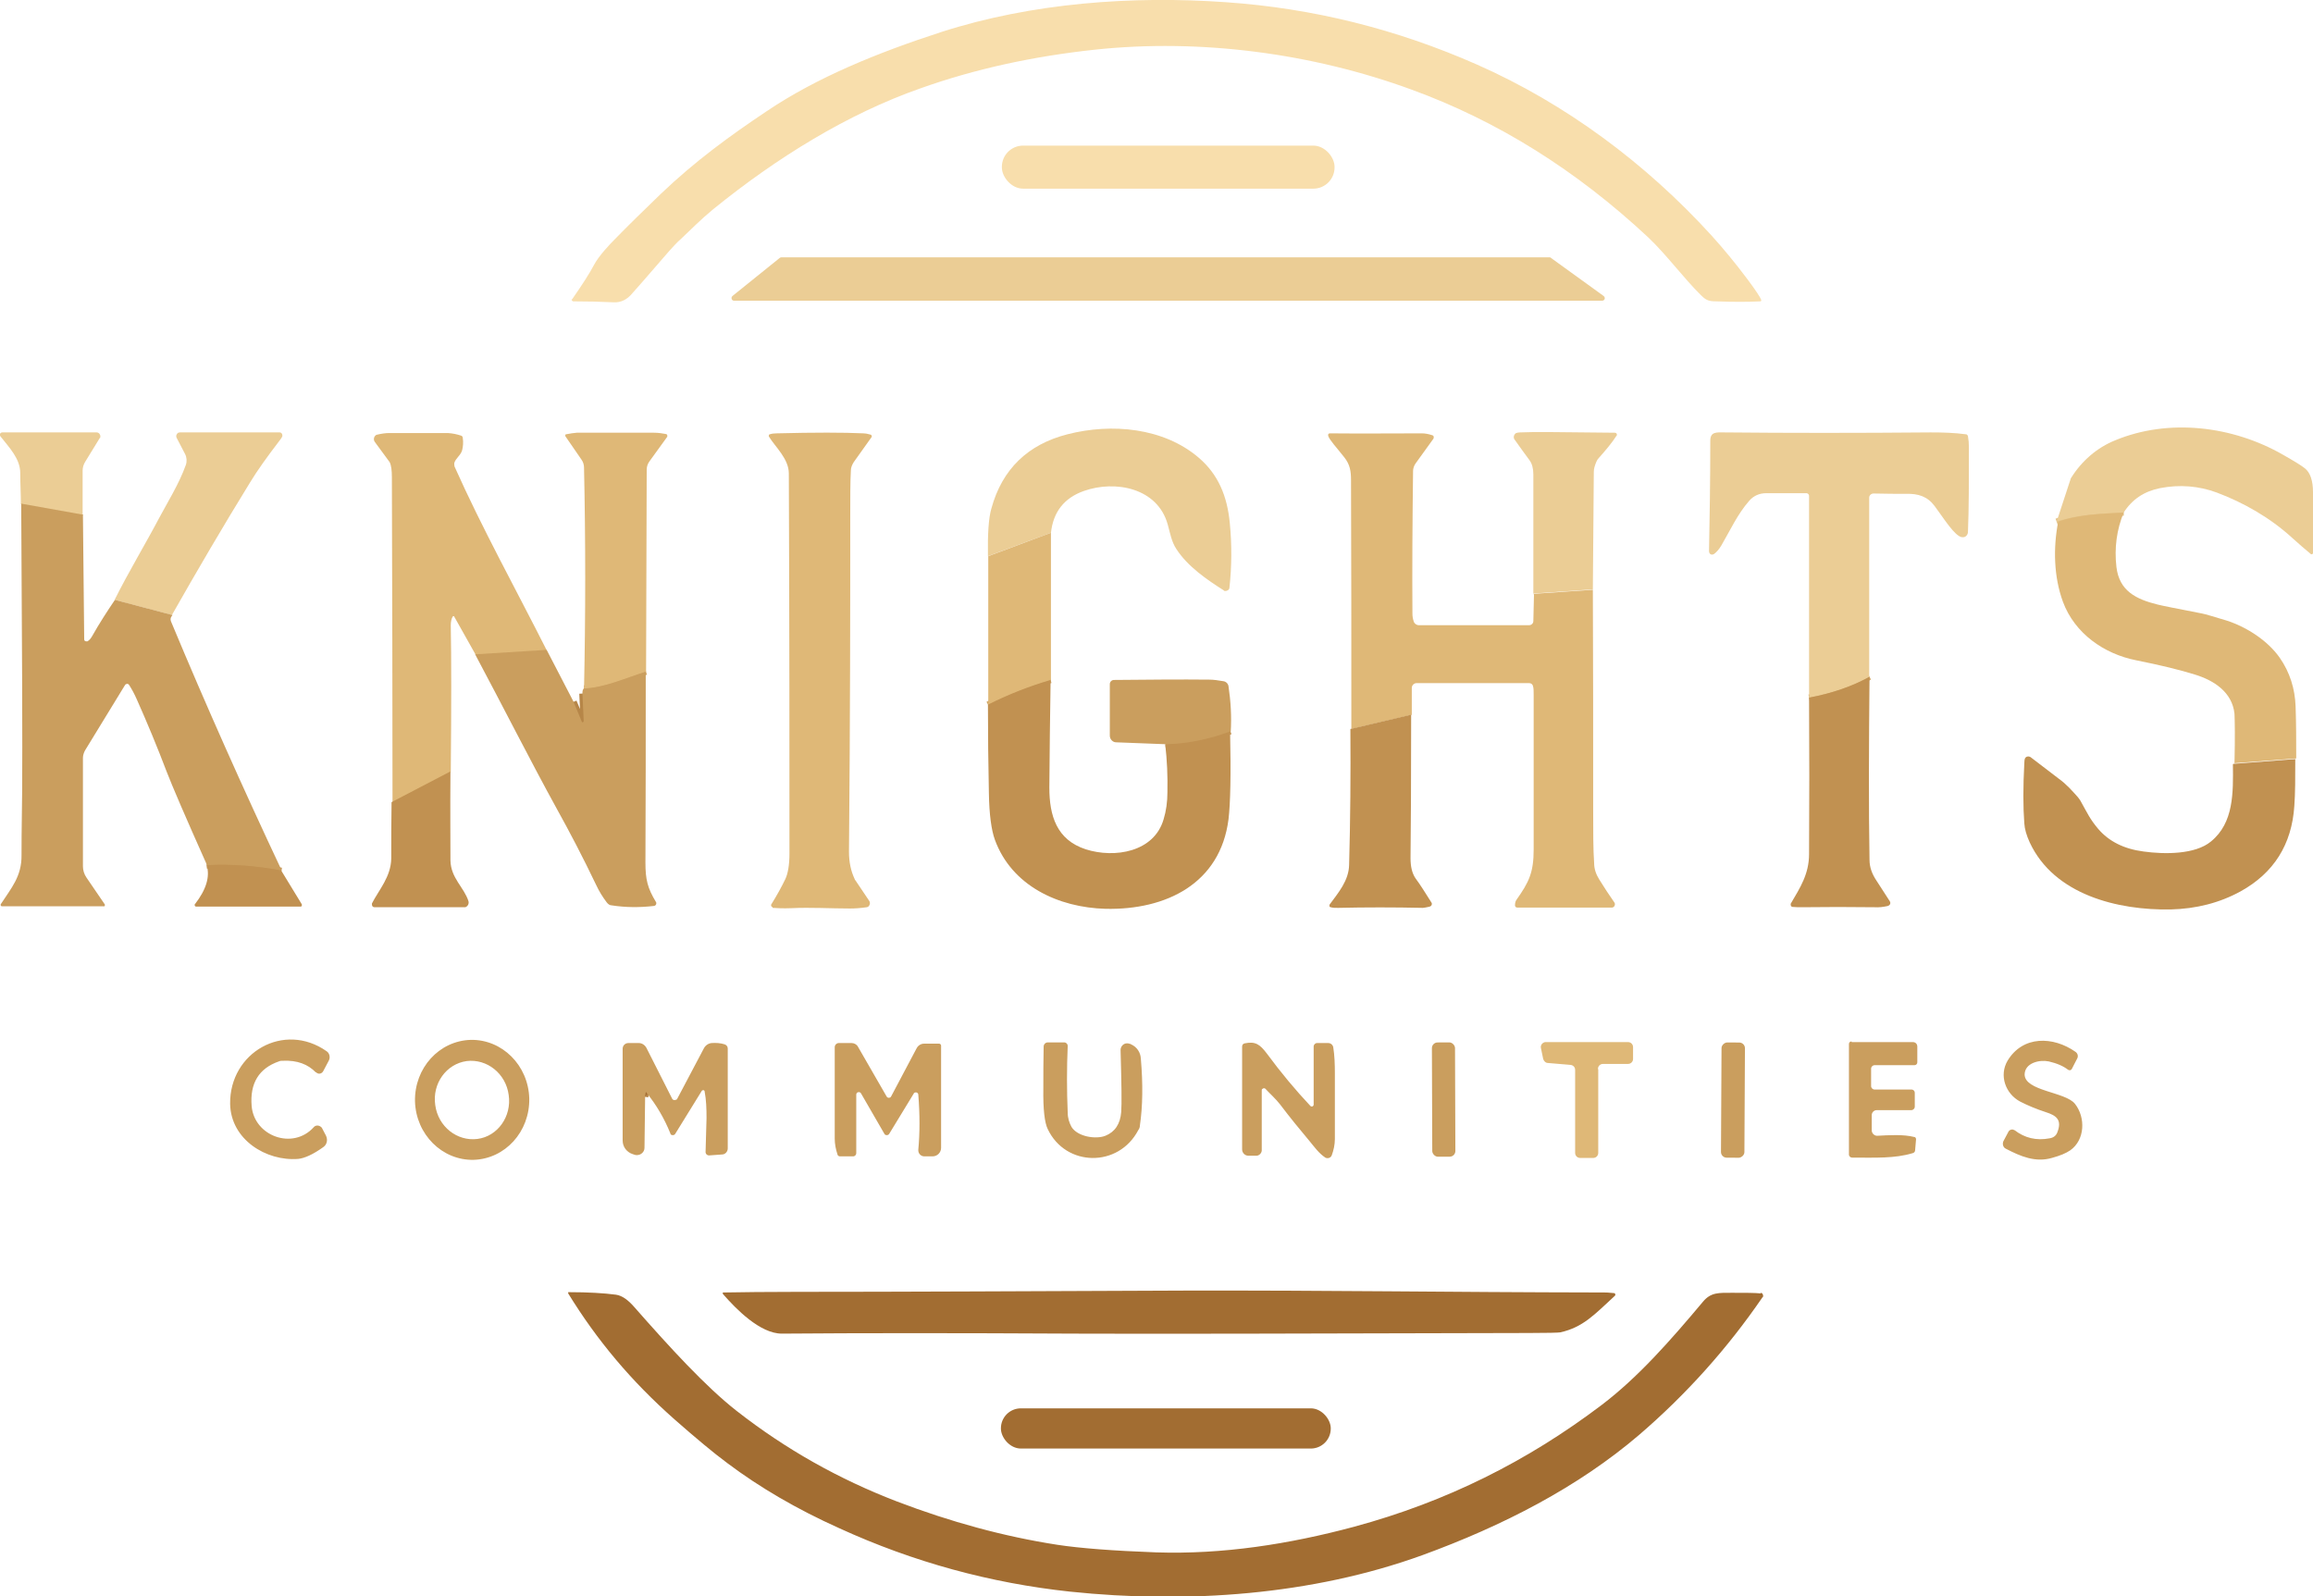 <svg xmlns="http://www.w3.org/2000/svg" id="Layer_2" width="730.7" height="504.3" viewBox="0 0 730.7 504.3"><defs><style>      .st0 {        stroke: #d5ab6b;      }      .st0, .st1, .st2, .st3, .st4, .st5 {        fill: none;        stroke-width: 2px;      }      .st6 {        fill: #ebcd95;      }      .st1 {        stroke: #d0a564;      }      .st2 {        stroke: #e5c386;      }      .st7 {        fill: #dfb877;      }      .st3 {        stroke: #d6af73;      }      .st8 {        fill: #ca9e5e;      }      .st4 {        stroke: #c69858;      }      .st9 {        fill: #a26d32;      }      .st10 {        fill: #c19151;      }      .st5 {        stroke: #b68648;      }      .st11 {        fill: #f8deac;      }    </style></defs><g id="Layer_1-2"><g><path class="st2" d="M670.9,161.9c-7.5.4-14.7.6-21.2,2.9" vector-effect="non-scaling-stroke"></path><path class="st1" d="M331.9,214.8c-6.8,2-13.4,4.6-19.8,7.8" vector-effect="non-scaling-stroke"></path><path class="st4" d="M368.2,235.1c6.8-.1,13.6-1.5,20.5-4.1M88.9,275.1c-8-1.5-15.8-2.1-23.6-1.7" vector-effect="non-scaling-stroke"></path><path class="st5" d="M181.2,221.7l2.6,6.3c0,.2.3.2.4.1.1,0,.2-.2.2-.3l-.4-8.7" vector-effect="non-scaling-stroke"></path><path class="st0" d="M204.1,212.2c-6.3,2-13.1,5.1-19.6,5.3" vector-effect="non-scaling-stroke"></path><path class="st3" d="M590.6,213.8c-5.4,3-11.7,5.2-19.1,6.6" vector-effect="non-scaling-stroke"></path><path class="st5" d="M204.6,345.8l-.4-.7c0,0-.1,0-.2,0s0,0,0,0l-.2,1.4" vector-effect="non-scaling-stroke"></path><path class="st11" d="M180.7,94.6c3.2-4.6,5.6-8.3,7-11,1.5-2.8,4.9-6.4,6.7-8.2,3.9-4,8.7-8.7,14.3-14.1,11-10.5,21.9-18.4,33.4-26.1,16-10.8,35.3-18.6,55.3-25.1C326,.9,357.8-1.4,387.3.7c27.5,1.9,53.9,8.5,79.3,19.7,28.1,12.4,53.4,31.3,74,53.9,3.8,4.2,7.7,8.9,11.5,14,2.7,3.6,4.1,5.8,4.3,6.5,0,.2,0,.4-.3.4,0,0,0,0,0,0-4,.2-8.6.2-13.9,0-2.3,0-3.2-.3-4.8-1.9-5.5-5.4-10.9-12.8-16.7-18.3-22.7-21.2-47.6-36.8-74.8-46.7-31.1-11.4-66.5-16.2-100.1-12.6-19.5,2.1-37.9,6.1-55,12.2-23.1,8.1-45.4,21.9-65.5,38.2-4,3.3-6.7,6.1-10.1,9.3-1.4,1.2-2.6,2.6-3.8,3.9-7.5,8.7-11.4,13.1-11.6,13.3-1.7,2.1-3.7,3-5.9,2.9-4.1-.2-8.4-.3-12.8-.3-.2,0-.4-.2-.5-.4,0,0,0-.2,0-.3h0Z"></path><rect class="st11" x="316.5" y="46" width="105.1" height="13.6" rx="6.7" ry="6.7"></rect><path class="st6" d="M231.4,93.5l14.9-12c.1-.1.3-.2.5-.2h242.7c.2,0,.4,0,.5.2l16.6,12c.4.3.5.8.2,1.2-.2.2-.4.3-.7.3H231.9c-.5,0-.8-.4-.8-.8s.1-.5.3-.7Z"></path><path class="st6" d="M654.2,151.1c3.4-5.5,8.3-9.7,14-12,16.9-7,37.1-4.6,53.1,4.6,3.5,2,5.8,3.4,6.9,4.3,1.6,1.3,2.5,3.8,2.5,7.5,0,7.2,0,13.6,0,19.2,0,.2-.2.4-.4.4s-.2,0-.2,0c-1.8-1.5-3.8-3.2-6-5.2-7-6.4-15.3-11.1-23.8-14.3-5.7-2.1-11.7-2.6-17.9-1.4-5,1-8.8,3.5-11.5,7.7-7.5.4-14.7.6-21.2,2.9l4.5-13.7Z"></path><path class="st6" d="M332,168.3l-19.9,7.4c-.1-7,.2-12.1,1.1-15.1,3.4-12.4,11.5-20.2,24-23.4,14-3.6,30.4-2.1,41.5,7.4,6.2,5.3,9,12.2,9.8,20.6.7,7.1.6,13.9-.1,20.4,0,.7-.7,1.1-1.3,1.1-.2,0-.4,0-.5-.2-5.2-3.3-11.4-7.5-15-13.1-1.5-2.3-1.9-4.8-2.7-7.7-3.2-11.6-16.6-14.1-26.5-10.6-6.2,2.2-9.7,6.6-10.4,13.3h0Z"></path><path class="st6" d="M26.2,162.8l-19.6-3.5c0-3.2-.2-6.5-.2-9.8,0-4.6-3.4-8-6.3-11.7-.2-.3-.2-.8.1-1,.1-.1.3-.2.5-.2h29.8c.7,0,1.2.6,1.2,1.2s0,.4-.2.6l-4.6,7.5c-.5.8-.8,1.8-.8,2.8v14h0Z"></path><path class="st6" d="M54.4,194.3l-18.2-4.8c4.4-8.8,10-18.1,14.1-25.9,2.5-4.7,6.3-10.8,8.4-16.7.4-1.1.3-2.4-.2-3.4l-2.7-5.2c-.3-.6,0-1.3.5-1.6.2,0,.3-.1.5-.1h31.6c.4,0,.8.4.8.9,0,0,0,.2,0,.3-.1.3-.4.8-.9,1.4-3.9,5.1-7,9.4-9.3,13.2-8.5,13.8-16.7,27.8-24.7,41.9h0Z"></path><path class="st7" d="M172.8,205.5l-22.5,1.4-6.8-12.1c0-.2-.3-.2-.4-.1,0,0,0,0-.1.1-.4.7-.6,1.6-.6,2.8.2,10,.2,25.4,0,46.4l-18.4,9.6c0-34.3-.1-68.5-.2-102.8,0-2.2-.2-3.8-.7-4.8,0,0,0,0,0,0l-4.7-6.4c-.5-.7-.3-1.6.3-2.1.2-.1.3-.2.5-.2,1.3-.3,2.6-.5,3.8-.5,11.2,0,17.3,0,18.5,0,1.5.1,2.9.4,4.1.8.4.1.6.4.6.8.2,1.3.1,2.6-.2,3.8-.4,1.6-2.1,2.6-2.5,4.1,0,.4,0,.8.1,1.1,8.6,19.3,19.4,38.8,29.2,58.2h0ZM204.1,212.2c-6.3,2-13.1,5.1-19.6,5.3.5-23.3.5-46.6,0-69.8,0-.9-.3-1.8-.8-2.5l-5.1-7.4c-.1-.2,0-.4.1-.6,0,0,0,0,.1,0,1.4-.3,2.5-.4,3.4-.5,10.9,0,19,0,24.4,0,1.4,0,2.6.2,3.7.4.4,0,.6.4.5.8,0,0,0,.2-.1.2l-5.5,7.6c-.6.8-.9,1.7-.9,2.7l-.2,63.8h0ZM244,286.5c-.3,0-.4-.3-.4-.5,0,0,0-.1,0-.2,1.8-2.9,3.3-5.6,4.5-8.1.8-1.7,1.3-4.4,1.3-8.1,0-29.8,0-69.8-.2-120,0-4.7-4.3-8.4-6.3-11.7-.1-.2,0-.6.2-.7,0,0,0,0,.1,0,.6-.2,1.3-.3,2.1-.3,12-.3,21.2-.3,27.5,0,.5,0,1.2.1,2.2.4.2,0,.4.3.4.5,0,0,0,.1,0,.2l-5.7,8c-.5.8-.9,1.7-.9,2.6-.2,3.4-.2,8.5-.2,15.2,0,26.6,0,61.7-.4,105.3,0,3.2.6,6.1,1.8,8.6,0,.2.2.3.3.5l4.3,6.4c.4.6.2,1.4-.3,1.8-.2.1-.3.2-.5.2-2,.3-3.8.4-5.3.4-6.1,0-12.4-.4-18.5-.1-2.6.1-4.5,0-5.9-.1h0ZM484.4,187.6l18.8-1.3c.1,23.2.1,46.3.1,69.5,0,7,0,12.6.3,16.8,0,1.9.6,3.6,1.6,5.2,1.6,2.6,3.2,5,4.8,7.3.3.4.2,1-.2,1.4-.2.1-.4.2-.5.2h-30c-.4,0-.7-.3-.7-.7h0c0-.8.2-1.4.5-1.8,3.9-5.5,5.4-8.6,5.4-15.8,0-15.7,0-32,0-48.9,0-1.2,0-2.1-.2-2.7-.1-.6-.6-1-1.2-1h-35.6c-.8,0-1.5.7-1.5,1.5v8.5l-19.1,4.5c0-26.2,0-52.4-.1-78.6,0-2.8-.3-4.9-2.1-7.2-2.6-3.3-4.7-5.5-5.1-6.8-.1-.4,0-.7.4-.8,0,0,.1,0,.2,0,10,.1,19.6,0,28.9,0,1.1,0,2.2.2,3.4.6.4.1.5.5.4.8,0,0,0,.1,0,.2l-5.7,7.9c-.5.7-.8,1.6-.8,2.4-.2,16.2-.3,31.2-.2,45,0,.8.1,1.6.4,2.5.2.7.9,1.2,1.6,1.2h34.9c.7,0,1.3-.6,1.3-1.3l.2-8.4h0Z"></path><path class="st6" d="M503.2,186.2l-18.8,1.3c0-12.5,0-25.1,0-37.6,0-1.9-.4-3.4-1.2-4.5-1.3-1.8-2.9-3.9-4.7-6.5-.5-.6-.3-1.5.3-2,0,0,.2-.1.2-.1.3-.1.7-.2,1.2-.2,3.4-.2,13.4-.1,30,.1.3,0,.6.3.6.6s0,.2-.1.3c-1.4,2.2-3.4,4.6-5.9,7.4-.3.4-.7,1.2-1.1,2.6-.1.4-.2.9-.2,1.4l-.3,37.1h0Z"></path><path class="st6" d="M590.6,213.8c-5.4,3-11.7,5.2-19.1,6.6v-63.8c0-.4-.4-.8-.8-.8h0c-7.4,0-11.6,0-12.7,0-2.2,0-4,.8-5.4,2.4-3.7,4.2-6.1,9.5-8.8,14.1-.7,1.2-1.5,2.1-2.3,2.7-.4.3-1.1.3-1.4-.2-.1-.2-.2-.4-.2-.6.2-10.4.4-22.1.4-35,0-2.9,2.1-2.6,4.3-2.6,20.5.2,42.2.2,65.3,0,3.8,0,7.5.1,11.2.6.3,0,.5.3.6.6.2,1.1.3,2.3.3,3.5,0,10.5,0,19.4-.3,26.7,0,1-.8,1.8-1.7,1.7,0,0-.1,0-.2,0-2.3-.3-5.9-6.2-8.6-9.8-2.3-3.1-5.2-4-9.1-3.9-2.8,0-6.2,0-10.2-.1-.8,0-1.4.6-1.4,1.3h0c0,0,0,56.7,0,56.7h0Z"></path><path class="st8" d="M26.2,162.8l.4,39.2c0,.4.3.6.7.6,0,0,.2,0,.3,0,.6-.3,1.1-.9,1.6-1.8,2.2-3.9,4.6-7.6,7.1-11.3l18.2,4.8c-.6.7-.8,1.3-.4,2.2,11,26.4,22.7,52.6,34.9,78.5-8-1.5-15.8-2.1-23.6-1.7-6.8-15.2-11-25-12.7-29.4-3-7.9-6.2-15.6-9.5-23-.7-1.6-1.5-3.1-2.4-4.5-.2-.4-.7-.5-1.1-.2,0,0-.2.1-.2.2l-12.6,20.6c-.4.7-.7,1.6-.7,2.4v34.3c0,1.2.4,2.5,1.1,3.5l5.8,8.5c.1.2,0,.5-.1.6,0,0-.2,0-.3,0H.6c-.2,0-.4-.2-.4-.4s0-.2,0-.2c3.3-5.1,6.7-8.8,6.6-15.6,0-1.2,0-8.1.2-20.5.1-14.1,0-44.2-.3-90.5l19.6,3.5h0Z"></path><path class="st7" d="M670.9,161.9c-2.2,5.4-3,11.2-2.3,17.2.9,7.6,6.2,10.2,13.1,11.9,1.6.4,6.2,1.3,13.9,2.8,1.1.2,3.7,1,7.7,2.2,6.6,2.1,13.2,6.5,16.9,11.8,3.2,4.6,4.8,9.8,5,15.3.2,5.5.2,11,.2,16.5l-19.5,1.5c.2-8.3.1-13.5,0-15.6-.7-6.9-6.6-10.6-12.5-12.4-4.8-1.5-11-3-18.5-4.5-10.2-2-19.5-8.5-23.2-18.5-2.9-7.9-3.1-17-1.5-25.3,6.5-2.3,13.7-2.5,21.2-2.9h0Z"></path><path class="st7" d="M332,168.3v46.6c-6.9,2-13.5,4.6-19.8,7.8v-47c0,0,19.8-7.4,19.8-7.4Z"></path><path class="st8" d="M172.8,205.5l8.4,16.2,2.6,6.3c0,.2.3.2.4.1.1,0,.2-.2.2-.3l-.4-8.7c0-.6,0-1.1.4-1.6,6.5-.2,13.4-3.4,19.6-5.3,0,20.1,0,40.2-.1,60.3,0,5.4.7,8.1,3.3,12.4.3.4.1,1-.3,1.2-.1,0-.2.1-.4.1-4.4.5-8.8.5-13.3-.2-.6,0-1.1-.4-1.5-.9-1.3-1.7-2.4-3.5-3.3-5.4-4.3-9-8.5-17-12.5-24.2-8.1-14.7-17.1-32.5-25.8-48.8l22.5-1.4h0Z"></path><path class="st10" d="M590.6,213.8c-.2,21.8-.3,41,0,57.8,0,2.4.8,4.5,2.2,6.6,2.8,4.3,4.2,6.5,4.2,6.5.3.4.2,1-.2,1.3-.1,0-.2.1-.4.2-1.4.3-2.8.5-4.2.4-7.7-.1-15.4-.1-23.2,0-.7,0-1.6,0-2.7-.1-.4,0-.6-.4-.6-.7,0,0,0-.2,0-.3,3-5.1,5.8-9.4,5.8-15.7.1-16.4.1-32.8,0-49.4,7.3-1.4,13.7-3.6,19.1-6.6h0ZM331.9,214.8c-.2,11.3-.3,22.7-.4,34,0,8.9,2.3,16.5,11.5,19.5,9.1,2.9,21.6.9,24.6-9.5.8-2.6,1.2-5.5,1.2-8.5.1-5.1-.1-10.1-.7-15.2,6.8-.1,13.6-1.5,20.5-4.1.3,13.6.1,22.8-.5,27.8-2.6,20.4-19.8,28.7-38.8,28.3-15-.4-29.7-7.3-35-21.8-1.1-3-1.8-8-1.9-14.8-.2-9.3-.3-18.6-.3-27.9,6.4-3.2,13-5.8,19.8-7.8h0Z"></path><path class="st8" d="M388.7,231c-6.9,2.6-13.7,3.9-20.5,4.1l-15.6-.6c-1.1,0-2-1-2-2.1v-16.3c0-.7.6-1.3,1.3-1.3,11-.1,21-.2,30.1-.1,1.3,0,2.8.2,4.5.5.8.1,1.5.8,1.6,1.6.7,4.7,1,9.5.7,14.4h0Z"></path><path class="st10" d="M445.8,225.6c0,21.8-.1,36.9-.2,45.5,0,2.7.5,4.8,1.6,6.4,1.5,2,3.1,4.6,5,7.6.3.4.1,1-.3,1.2,0,0-.2,0-.2.1-1,.2-1.8.4-2.2.4-9.1-.2-18.1-.2-26.8,0-.9,0-1.6,0-2.3-.2-.3,0-.5-.3-.4-.6,0,0,0-.1,0-.2,2.8-3.8,6.1-7.6,6.2-12.6.4-14.3.5-28.6.4-42.9l19.1-4.5h0Z"></path><path class="st10" d="M705.6,241.3l19.5-1.5c0,5.9,0,10.8-.3,14.8-.8,12.2-6.5,21.2-17,27-6.6,3.6-13.9,5.5-22.1,5.7-16.6.3-36.8-4.6-44.5-21.2-1-2.2-1.6-4.2-1.7-6-.4-5.2-.4-11.5,0-19,0-.8.1-1.3.2-1.5.3-.6,1-.8,1.6-.5,0,0,.1,0,.2.1,2.3,1.8,5.3,4,8.9,6.8,2.5,1.8,4.2,3.8,6,5.8.3.3.5.7.8,1.1,2.3,4.1,3,5.8,5.6,8.9,3.4,4,8.2,6.4,14.4,7.2,6.5.9,16.3,1,21.3-3.2,7.2-5.9,7-15.4,6.9-24.4h0Z"></path><path class="st10" d="M142.3,244c-.1,11.9,0,21.2,0,27.8.1,5.6,4.3,8.5,5.7,12.9.2.8-.2,1.6-1,1.9-.1,0-.3,0-.4,0h-28.3c-.4,0-.8-.3-.8-.8,0-.1,0-.2,0-.4,2.2-4.3,6-8.4,6.1-14.2,0-6,0-11.9.1-17.8l18.4-9.6Z"></path><path class="st10" d="M88.9,275.1l6.4,10.5c.2.3,0,.7-.2.8,0,0-.2,0-.3,0h-32.8c-.3,0-.5-.2-.5-.5s0-.2.1-.3c3.5-4.5,4.8-8.6,3.7-12.3,7.7-.4,15.6.2,23.6,1.7h0Z"></path><path class="st8" d="M99.8,338.8c-2.5-2.6-5.9-3.9-10.4-3.7-.4,0-.9,0-1.3.2-6.3,2.2-9.2,6.9-8.6,14.1.8,9.5,13,14,19.6,6.7.6-.7,1.6-.7,2.3-.1.2.1.3.3.4.5l1.2,2.3c.6,1.3.3,2.8-.9,3.6-3.2,2.3-5.9,3.5-7.9,3.7-10.1.8-21.3-6.1-21.5-17.4-.2-16.2,17-26.1,30.5-16.6.9.6,1.2,1.9.7,2.9l-1.8,3.4c-.4.7-1.2,1-1.9.6-.1,0-.2-.2-.4-.3h0ZM148.7,328.5c9.9-.2,18.2,8,18.5,18.5h0c.2,10.5-7.6,19.1-17.6,19.4h0c-9.9.2-18.2-8-18.5-18.5h0c-.2-10.5,7.6-19.1,17.6-19.4h0ZM147.4,335.2c-6.4.9-10.9,7.1-9.9,13.9.9,6.8,6.9,11.5,13.3,10.7s10.9-7.1,9.9-13.9c-.9-6.8-6.9-11.5-13.3-10.7ZM636.4,357c3.2,2.5,6.9,3.4,11.1,2.6,1.2-.2,2-.8,2.4-1.8,1.6-4-.2-5.4-3.7-6.5-2.8-.9-5.9-2.2-8-3.3-4.7-2.5-6.7-8.3-4-12.9,4.8-8,14.4-7.8,21.5-2.8.7.5.9,1.4.5,2.1l-1.7,3.3c-.2.4-.7.5-1,.3,0,0,0,0-.1,0-1.5-1.2-3.6-2.1-6.2-2.7-3-.6-7.5.5-7.6,4.1,0,5.3,12.9,5.5,15.9,9.3,3.4,4.3,3.2,11.4-1.5,14.7-1.3.9-3.2,1.7-5.8,2.4-5.2,1.5-9.9-.5-14.5-2.9-.9-.4-1.2-1.5-.8-2.4,0,0,0,0,0,0l1.6-3c.3-.6,1.2-.9,1.8-.5,0,0,.1,0,.2.1h0ZM585,329.2h19.3c.8,0,1.4.6,1.4,1.4h0v5c0,.5-.4.9-.9.9h-12.6c-.6,0-1.1.5-1.1,1.1h0v5.5c0,.6.5,1.1,1.2,1.1h11.6c.6,0,1,.5,1,1h0v4.4c0,.6-.5,1.1-1.1,1.1h-10.9c-.9,0-1.6.7-1.6,1.6v4.8c0,.9.8,1.7,1.7,1.7h0c3.8-.2,8.3-.5,11.8.4.3,0,.5.4.5.7l-.3,3.5c0,.4-.3.8-.8.9-5.7,1.7-11.5,1.4-19.1,1.4-.5,0-1-.4-1-1v-34.9c0-.4.3-.8.8-.8h0ZM288.7,345.4l-7.8,12.8c-.2.4-.8.5-1.2.3-.1,0-.2-.2-.3-.3l-7.4-12.8c-.2-.4-.7-.5-1.1-.3-.2.1-.4.4-.4.7v18.5c0,.5-.4,1-1,1h-4.1c-.4,0-.7-.2-.8-.5-.6-1.8-.9-3.5-.9-5.1,0-15.8,0-25.5,0-28.9,0-.7.6-1.3,1.3-1.3h4c.8,0,1.6.4,2,1.1l9.1,15.8c.2.4.7.5,1.1.3.1,0,.2-.2.3-.3l8.1-15.3c.5-.9,1.4-1.4,2.3-1.4h4.8c.3,0,.6.3.6.6v32.3c0,1.5-1.2,2.7-2.7,2.7h-2.6c-1,0-1.9-.8-1.9-1.9s0-.1,0-.2c.5-5.3.5-11.1,0-17.4,0-.4-.4-.8-.9-.7-.2,0-.5.2-.6.4h0ZM356.9,329.7l.4.2c1.8.8,3,2.5,3.1,4.5.7,8,.6,15.1-.3,21.2,0,.5-.2,1-.5,1.4-6.2,11.9-22.9,11.7-28.6-.3-1-2-1.5-6.3-1.4-12.9,0-4.5,0-8.9.1-13.2,0-.7.6-1.3,1.3-1.3h5.2c.6,0,1.1.5,1.1,1.1h0c-.3,7-.3,14,0,21.1,0,1.7.5,3.2,1.2,4.5,1.9,3.1,7.7,4,10.7,2.8,3-1.2,4.7-3.7,5-7.5.2-2.5.1-9-.2-19.6,0-1.1.9-2.1,2-2.1.3,0,.6,0,.9.2h0ZM414,349.4c.2.2.6.2.8,0,.1-.1.2-.3.2-.4v-18.4c0-.6.5-1.1,1.1-1.1h3.5c.8,0,1.5.6,1.6,1.4.4,2.5.5,5.3.5,8.2,0,9.2,0,16.1,0,20.7,0,1.8-.4,3.6-1,5.2-.3.7-1,1-1.7.8-.1,0-.2,0-.3-.1-2.1-1.4-3.4-3.3-4.9-5.1-3.1-3.7-6.3-7.6-9.4-11.7-1.2-1.6-3.6-3.8-4.6-4.9-.2-.3-.7-.3-1,0-.2.1-.2.3-.2.5v19c-.1.9-.9,1.6-1.7,1.6h-2.5c-1.1,0-2-.9-2-2h0v-32.5c0-.5.3-.9.8-1,3.4-.7,4.8.3,7,3.2,4.5,6.1,9.1,11.6,13.8,16.6h0Z"></path><rect class="st8" x="452.4" y="329.3" width="7.3" height="36.1" rx="1.8" ry="1.8" transform="translate(-1.2 1.6) rotate(-.2)"></rect><path class="st7" d="M504.9,337.8v26.4c0,.9-.7,1.6-1.6,1.6h-4.1c-.9,0-1.6-.7-1.6-1.6v-26.2c0-.9-.6-1.5-1.5-1.6l-7.1-.6c-.7,0-1.3-.6-1.5-1.3l-.7-3.4c-.2-.9.4-1.7,1.3-1.9.1,0,.2,0,.3,0h25.9c.9,0,1.6.7,1.6,1.6v3.7c0,.9-.7,1.6-1.6,1.6h-7.9c-.9,0-1.6.7-1.6,1.6h0Z"></path><rect class="st8" x="529.3" y="343.7" width="36.4" height="7.4" rx="1.8" ry="1.8" transform="translate(197.2 893.2) rotate(-89.7)"></rect><path class="st8" d="M204.6,345.8l-.4-.7c0,0-.1,0-.2,0s0,0,0,0l-.2,1.4-.2,16.1c0,1.3-1.1,2.3-2.4,2.3-.2,0-.4,0-.7-.1l-.6-.2c-1.9-.6-3.2-2.3-3.2-4.3v-29c0-1,.8-1.8,1.8-1.8h3.3c1,0,1.9.6,2.4,1.5l8.1,16c.2.5.8.7,1.3.4.2,0,.3-.2.4-.4l8.4-15.9c.5-.9,1.4-1.5,2.4-1.6,1.4-.1,2.8,0,4.1.4.6.2,1,.7,1,1.3v31.6c0,1-.8,1.9-1.8,1.9l-4.1.3c-.6,0-1-.4-1.1-.9,0,0,0-.2,0-.3,0,0,.1-3.6.3-10.6,0-3-.1-5.8-.6-8.4,0-.3-.3-.5-.6-.4-.1,0-.2.1-.3.2l-8.4,13.6c-.2.4-.8.5-1.2.3-.1,0-.3-.2-.3-.4-1.9-4.7-4.4-9-7.4-12.7h0Z"></path><path class="st9" d="M204.6,345.8c-.1-.3-.4,0-.8.7l.2-1.4c0,0,0-.1.1-.1,0,0,0,0,0,0l.4.7h0ZM509.9,408.5c.2,0,.4.2.4.5,0,.1,0,.2-.1.3-6.5,6-10.1,10-17.3,11.6-.6.1-3.9.2-10,.2-71.4.2-119.2.3-143.4.2-37.1-.2-68-.2-92.5,0-6.9,0-14.5-7.8-18.6-12.5-.1-.1-.1-.4,0-.5,0,0,.1,0,.2,0,5.8-.1,13.6-.2,23.3-.2,31.8,0,72.4-.2,122-.4,48-.1,79.2.5,133,.6.3,0,1.3,0,3,.2h0Z"></path><path class="st9" d="M556.2,408.4c.5,0,.8.5.8,1,0,.1,0,.3-.2.4-11.1,16.2-24.1,30.7-39,43.5-19.3,16.5-43,28.7-68.5,38-34.8,12.6-74.2,15.4-111.3,11.5-25.1-2.7-49.4-9.3-72.8-20-13.6-6.1-25.3-13-35.3-20.5-4.6-3.4-10.2-8.1-16.8-13.9-13.7-12.1-24.5-25-33.6-39.8,0-.1,0-.3,0-.4,0,0,.1,0,.2,0,6.1,0,11.1.3,14.9.8,2.1.3,4,1.9,5.6,3.7,11.6,13.2,22.8,25.4,32.5,33,15.6,12.2,32.4,21.6,50.6,28.6,17,6.5,33.9,11.1,50.7,13.7,7.2,1.1,17.6,1.9,31.2,2.4,21,.7,42.1-2.6,62.6-8.1,29.2-7.9,54.7-20.7,78.1-38.4,11.6-8.8,21.7-20.3,32.1-32.7,2.5-3,5-2.8,9.3-2.8,4,0,7.1,0,9,.2h0Z"></path><rect class="st9" x="317" y="444.3" width="104.2" height="12.7" rx="6.3" ry="6.3" transform="translate(-.8 .6) rotate(0)"></rect></g></g></svg>